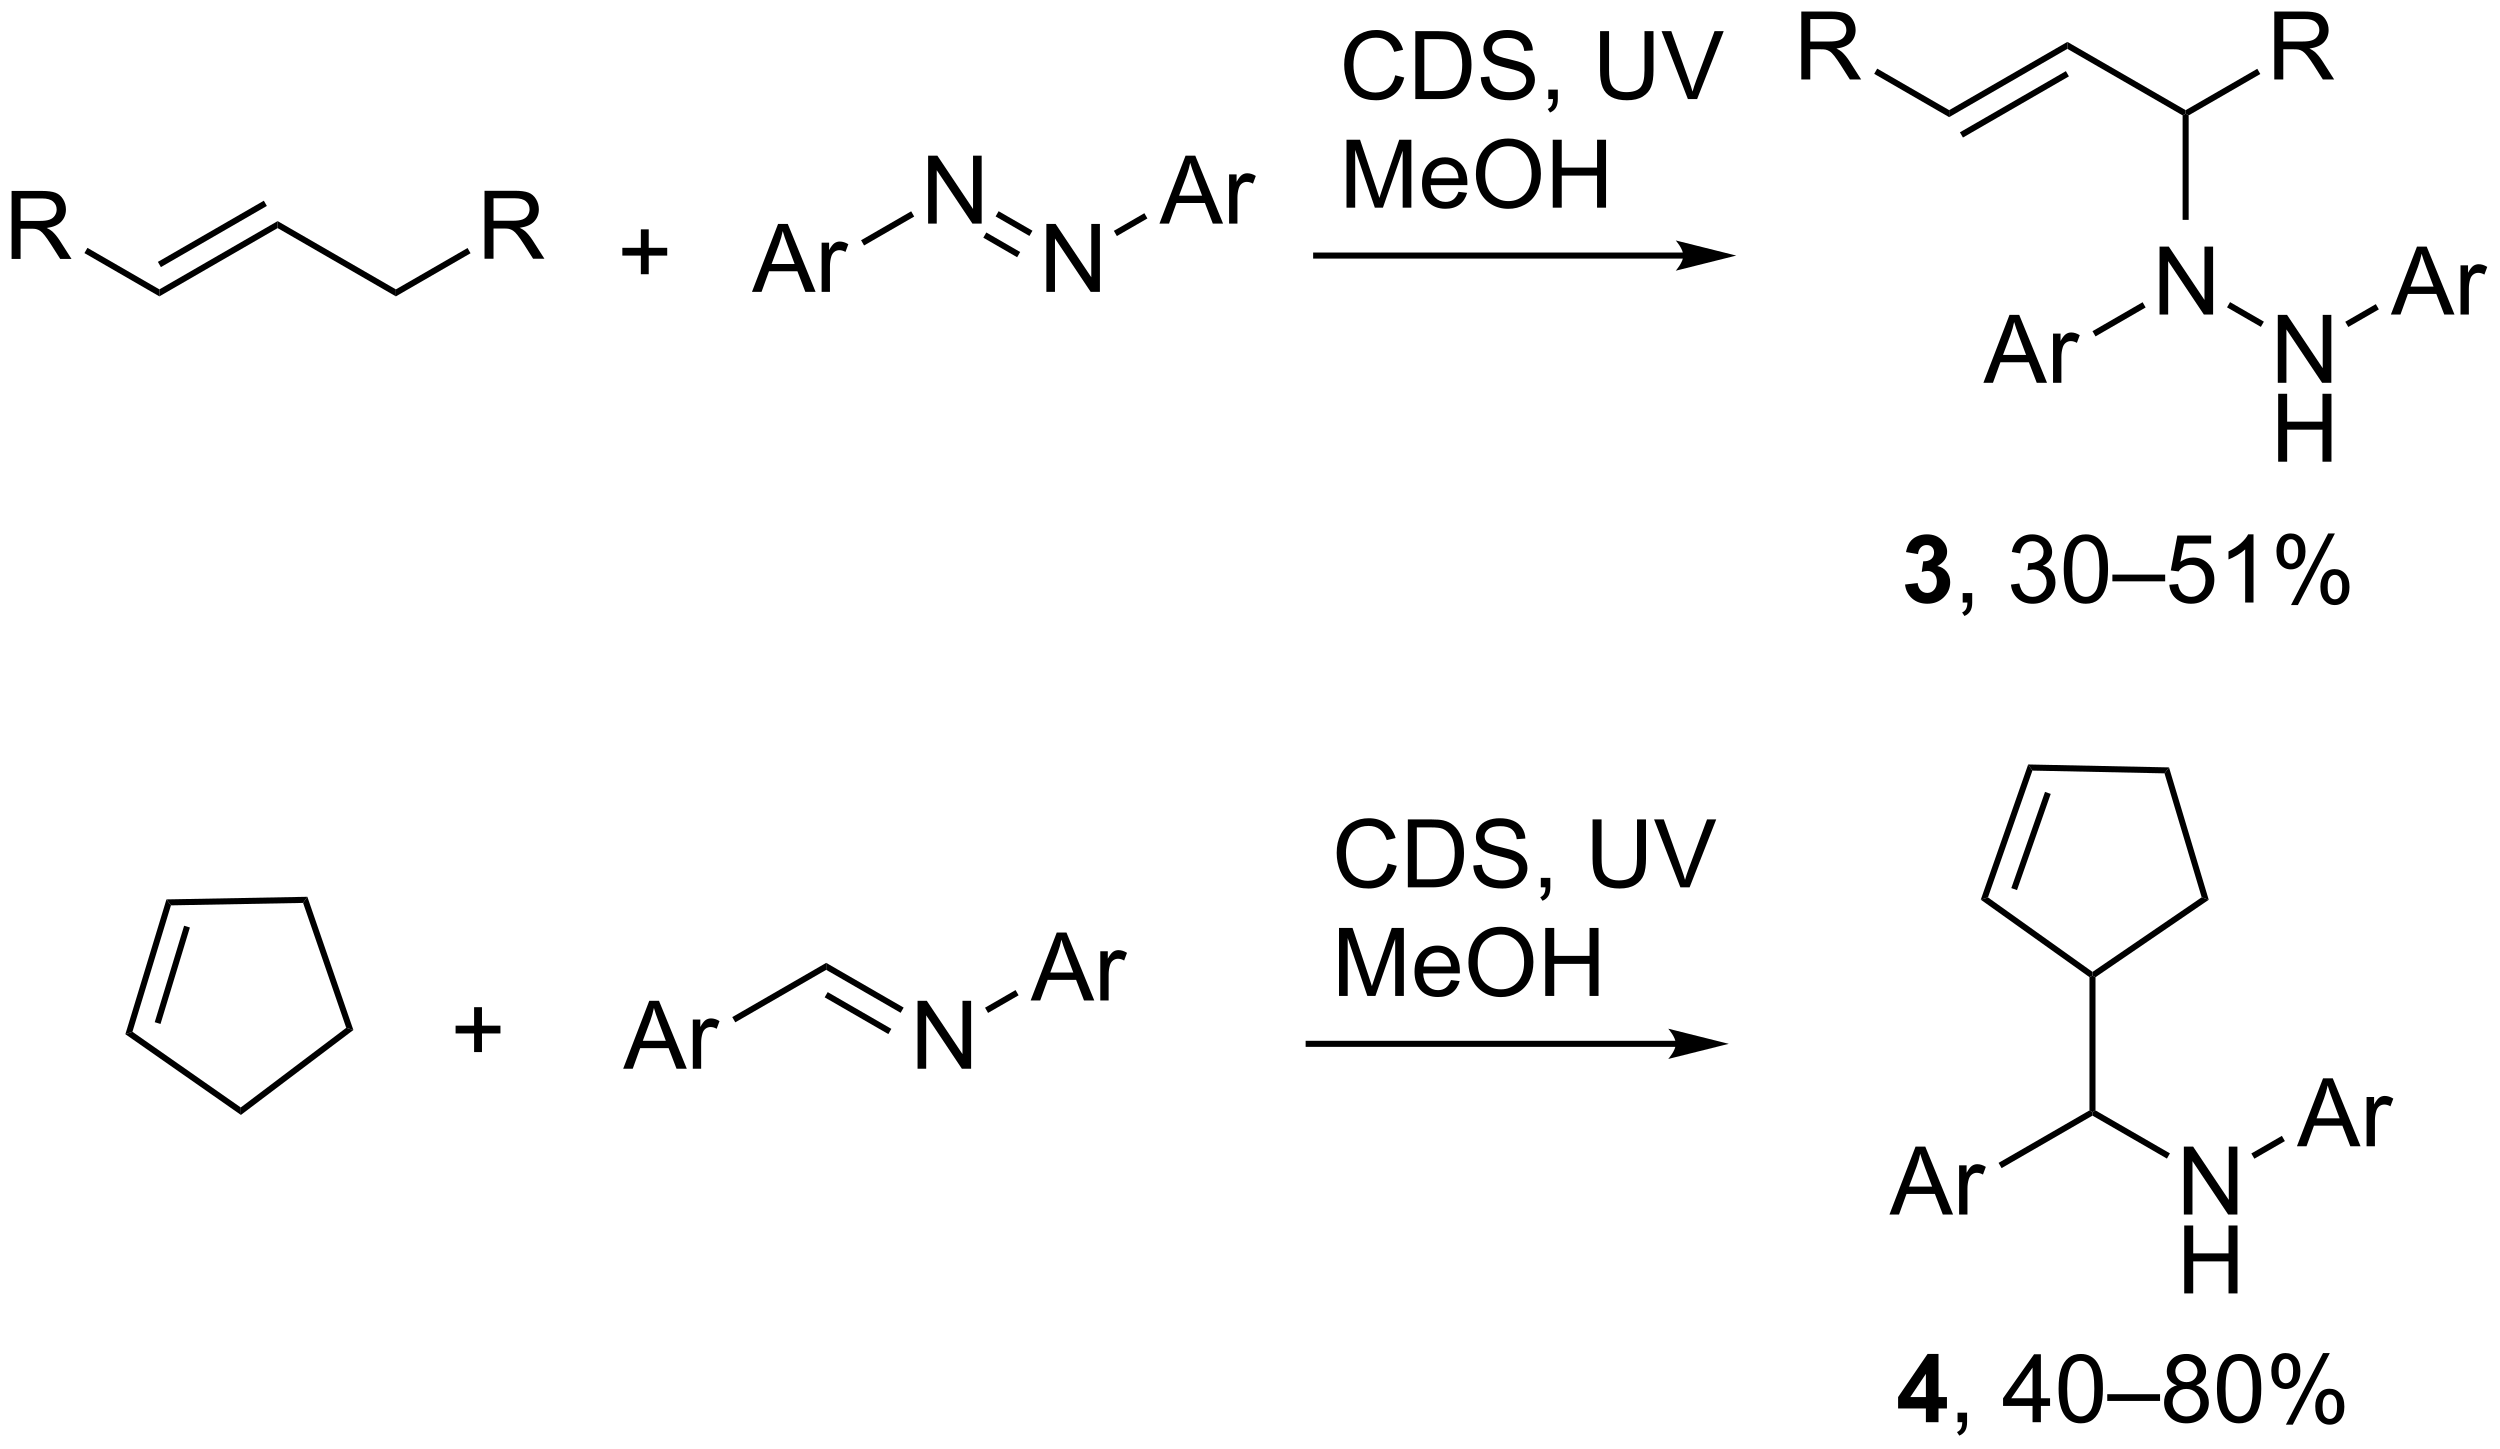 <?xml version="1.0" encoding="UTF-8"?>
<!DOCTYPE svg PUBLIC '-//W3C//DTD SVG 1.0//EN'
          'http://www.w3.org/TR/2001/REC-SVG-20010904/DTD/svg10.dtd'>
<svg stroke-dasharray="none" shape-rendering="auto" xmlns="http://www.w3.org/2000/svg" font-family="'Dialog'" text-rendering="auto" width="578" fill-opacity="1" color-interpolation="auto" color-rendering="auto" preserveAspectRatio="xMidYMid meet" font-size="12px" viewBox="0 0 578 335" fill="black" xmlns:xlink="http://www.w3.org/1999/xlink" stroke="black" image-rendering="auto" stroke-miterlimit="10" stroke-linecap="square" stroke-linejoin="miter" font-style="normal" stroke-width="1" height="335" stroke-dashoffset="0" font-weight="normal" stroke-opacity="1"
><!--Generated by the Batik Graphics2D SVG Generator--><defs id="genericDefs"
  /><g
  ><defs id="defs1"
    ><clipPath clipPathUnits="userSpaceOnUse" id="clipPath1"
      ><path d="M1.281 1.583 L217.92 1.583 L217.92 127.047 L1.281 127.047 L1.281 1.583 Z"
      /></clipPath
      ><clipPath clipPathUnits="userSpaceOnUse" id="clipPath2"
      ><path d="M11.123 17.028 L11.123 139.004 L221.738 139.004 L221.738 17.028 Z"
      /></clipPath
    ></defs
    ><g transform="scale(2.667,2.667) translate(-1.281,-1.583) matrix(1.029,0,0,1.029,-10.16,-15.932)"
    ><path d="M12.095 38.834 L12.095 33.107 L14.634 33.107 Q15.4 33.107 15.798 33.261 Q16.197 33.414 16.433 33.805 Q16.673 34.196 16.673 34.669 Q16.673 35.279 16.277 35.698 Q15.884 36.115 15.058 36.227 Q15.361 36.373 15.517 36.513 Q15.848 36.818 16.144 37.274 L17.142 38.834 L16.189 38.834 L15.431 37.641 Q15.098 37.125 14.881 36.852 Q14.668 36.578 14.499 36.469 Q14.329 36.36 14.152 36.318 Q14.025 36.289 13.73 36.289 L12.853 36.289 L12.853 38.834 L12.095 38.834 ZM12.853 35.633 L14.48 35.633 Q15.001 35.633 15.293 35.526 Q15.587 35.419 15.738 35.183 Q15.892 34.946 15.892 34.669 Q15.892 34.263 15.595 34.003 Q15.301 33.74 14.665 33.74 L12.853 33.74 L12.853 35.633 Z" stroke="none" clip-path="url(#clipPath2)"
    /></g
    ><g transform="matrix(2.743,0,0,2.743,-30.509,-46.706)"
    ><path d="M18.239 38.36 L18.494 37.918 L24.556 41.418 L24.556 42.008 Z" stroke="none" clip-path="url(#clipPath2)"
    /></g
    ><g transform="matrix(2.743,0,0,2.743,-30.509,-46.706)"
    ><path d="M24.556 42.008 L24.556 41.418 L34.523 35.664 L34.523 36.253 ZM24.684 39.542 L33.615 34.386 L33.36 33.944 L24.429 39.1 Z" stroke="none" clip-path="url(#clipPath2)"
    /></g
    ><g transform="matrix(2.743,0,0,2.743,-30.509,-46.706)"
    ><path d="M34.523 36.253 L34.523 35.664 L44.49 41.418 L44.49 42.008 Z" stroke="none" clip-path="url(#clipPath2)"
    /></g
    ><g transform="matrix(2.743,0,0,2.743,-30.509,-46.706)"
    ><path d="M51.962 38.834 L51.962 33.107 L54.501 33.107 Q55.267 33.107 55.665 33.261 Q56.064 33.414 56.3 33.805 Q56.54 34.196 56.54 34.669 Q56.54 35.279 56.144 35.698 Q55.751 36.115 54.925 36.227 Q55.228 36.373 55.384 36.513 Q55.715 36.818 56.011 37.274 L57.009 38.834 L56.056 38.834 L55.298 37.641 Q54.965 37.125 54.748 36.852 Q54.535 36.578 54.366 36.469 Q54.196 36.36 54.019 36.318 Q53.892 36.289 53.597 36.289 L52.72 36.289 L52.72 38.834 L51.962 38.834 ZM52.72 35.633 L54.347 35.633 Q54.868 35.633 55.16 35.526 Q55.454 35.419 55.605 35.183 Q55.759 34.946 55.759 34.669 Q55.759 34.263 55.462 34.003 Q55.168 33.74 54.532 33.74 L52.72 33.74 L52.72 35.633 Z" stroke="none" clip-path="url(#clipPath2)"
    /></g
    ><g transform="matrix(2.743,0,0,2.743,-30.509,-46.706)"
    ><path d="M44.49 42.008 L44.49 41.418 L50.529 37.932 L50.784 38.373 Z" stroke="none" clip-path="url(#clipPath2)"
    /></g
    ><g transform="matrix(2.743,0,0,2.743,-30.509,-46.706)"
    ><path d="M65.138 40.141 L65.138 38.571 L63.578 38.571 L63.578 37.915 L65.138 37.915 L65.138 36.358 L65.802 36.358 L65.802 37.915 L67.36 37.915 L67.36 38.571 L65.802 38.571 L65.802 40.141 L65.138 40.141 Z" stroke="none" clip-path="url(#clipPath2)"
    /></g
    ><g transform="matrix(2.743,0,0,2.743,-30.509,-46.706)"
    ><path d="M74.504 41.628 L76.704 35.902 L77.522 35.902 L79.866 41.628 L79.001 41.628 L78.335 39.894 L75.939 39.894 L75.311 41.628 L74.504 41.628 ZM76.158 39.277 L78.1 39.277 L77.501 37.691 Q77.228 36.967 77.095 36.503 Q76.986 37.053 76.788 37.597 L76.158 39.277 ZM80.374 41.628 L80.374 37.48 L81.007 37.48 L81.007 38.108 Q81.249 37.667 81.452 37.527 Q81.658 37.386 81.905 37.386 Q82.259 37.386 82.626 37.613 L82.384 38.264 Q82.126 38.113 81.869 38.113 Q81.639 38.113 81.454 38.251 Q81.272 38.389 81.194 38.636 Q81.077 39.011 81.077 39.456 L81.077 41.628 L80.374 41.628 Z" stroke="none" clip-path="url(#clipPath2)"
    /></g
    ><g transform="matrix(2.743,0,0,2.743,-30.509,-46.706)"
    ><path d="M89.351 35.874 L89.351 30.147 L90.13 30.147 L93.137 34.642 L93.137 30.147 L93.864 30.147 L93.864 35.874 L93.085 35.874 L90.078 31.374 L90.078 35.874 L89.351 35.874 Z" stroke="none" clip-path="url(#clipPath2)"
    /></g
    ><g transform="matrix(2.743,0,0,2.743,-30.509,-46.706)"
    ><path d="M83.954 37.718 L83.699 37.276 L87.923 34.837 L88.178 35.279 Z" stroke="none" clip-path="url(#clipPath2)"
    /></g
    ><g transform="matrix(2.743,0,0,2.743,-30.509,-46.706)"
    ><path d="M99.318 41.628 L99.318 35.902 L100.096 35.902 L103.104 40.397 L103.104 35.902 L103.831 35.902 L103.831 41.628 L103.052 41.628 L100.044 37.128 L100.044 41.628 L99.318 41.628 Z" stroke="none" clip-path="url(#clipPath2)"
    /></g
    ><g transform="matrix(2.743,0,0,2.743,-30.509,-46.706)"
    ><path d="M95.039 35.27 L95.294 34.828 L98.145 36.474 L97.89 36.916 ZM94.003 37.063 L96.854 38.71 L97.109 38.268 L94.258 36.622 Z" stroke="none" clip-path="url(#clipPath2)"
    /></g
    ><g transform="matrix(2.743,0,0,2.743,-30.509,-46.706)"
    ><path d="M108.85 35.874 L111.05 30.147 L111.868 30.147 L114.212 35.874 L113.347 35.874 L112.68 34.14 L110.284 34.14 L109.657 35.874 L108.85 35.874 ZM110.503 33.522 L112.446 33.522 L111.847 31.936 Q111.573 31.212 111.441 30.749 Q111.331 31.299 111.133 31.843 L110.503 33.522 ZM114.719 35.874 L114.719 31.726 L115.352 31.726 L115.352 32.353 Q115.594 31.913 115.797 31.772 Q116.003 31.632 116.251 31.632 Q116.605 31.632 116.972 31.858 L116.73 32.509 Q116.472 32.358 116.214 32.358 Q115.985 32.358 115.8 32.496 Q115.618 32.634 115.54 32.882 Q115.422 33.257 115.422 33.702 L115.422 35.874 L114.719 35.874 Z" stroke="none" clip-path="url(#clipPath2)"
    /></g
    ><g transform="matrix(2.743,0,0,2.743,-30.509,-46.706)"
    ><path d="M105.261 36.925 L105.006 36.483 L107.579 34.997 L107.834 35.439 Z" stroke="none" clip-path="url(#clipPath2)"
    /></g
    ><g transform="matrix(2.743,0,0,2.743,-30.509,-46.706)"
    ><path d="M153.004 38.314 L122.058 38.314 L121.803 38.314 L121.803 38.824 L122.058 38.824 L153.004 38.824 L153.259 38.824 L153.259 38.314 L153.004 38.314 ZM157.468 38.569 L152.366 37.294 C152.366 37.294 153.004 38.011 153.004 38.569 C153.004 39.127 152.366 39.845 152.366 39.845 Z" stroke="none" clip-path="url(#clipPath2)"
    /></g
    ><g transform="matrix(2.743,0,0,2.743,-30.509,-46.706)"
    ><path d="M128.725 23.372 L129.483 23.562 Q129.246 24.497 128.626 24.99 Q128.007 25.479 127.113 25.479 Q126.186 25.479 125.606 25.102 Q125.028 24.724 124.723 24.01 Q124.421 23.294 124.421 22.474 Q124.421 21.578 124.762 20.914 Q125.106 20.247 125.736 19.901 Q126.366 19.555 127.124 19.555 Q127.983 19.555 128.569 19.992 Q129.155 20.43 129.387 21.224 L128.639 21.398 Q128.442 20.773 128.061 20.49 Q127.684 20.203 127.108 20.203 Q126.449 20.203 126.004 20.521 Q125.561 20.836 125.382 21.37 Q125.202 21.904 125.202 22.469 Q125.202 23.201 125.415 23.745 Q125.629 24.289 126.077 24.56 Q126.528 24.828 127.051 24.828 Q127.686 24.828 128.126 24.461 Q128.569 24.094 128.725 23.372 ZM130.417 25.38 L130.417 19.654 L132.391 19.654 Q133.058 19.654 133.409 19.734 Q133.901 19.849 134.25 20.146 Q134.703 20.529 134.927 21.125 Q135.151 21.719 135.151 22.484 Q135.151 23.138 134.998 23.643 Q134.846 24.146 134.607 24.477 Q134.37 24.805 134.086 24.995 Q133.805 25.185 133.404 25.284 Q133.003 25.38 132.484 25.38 L130.417 25.38 ZM131.175 24.703 L132.399 24.703 Q132.964 24.703 133.287 24.599 Q133.609 24.492 133.8 24.302 Q134.071 24.031 134.219 23.578 Q134.37 23.122 134.37 22.474 Q134.37 21.576 134.076 21.094 Q133.781 20.609 133.359 20.445 Q133.055 20.328 132.378 20.328 L131.175 20.328 L131.175 24.703 ZM135.936 23.539 L136.653 23.477 Q136.702 23.906 136.887 24.182 Q137.074 24.458 137.465 24.628 Q137.856 24.797 138.343 24.797 Q138.778 24.797 139.108 24.669 Q139.442 24.539 139.603 24.315 Q139.764 24.091 139.764 23.826 Q139.764 23.555 139.608 23.354 Q139.452 23.154 139.093 23.016 Q138.863 22.927 138.074 22.737 Q137.285 22.547 136.968 22.38 Q136.559 22.164 136.356 21.846 Q136.155 21.529 136.155 21.133 Q136.155 20.701 136.4 20.323 Q136.647 19.945 137.119 19.75 Q137.593 19.555 138.171 19.555 Q138.809 19.555 139.293 19.76 Q139.78 19.966 140.041 20.365 Q140.304 20.763 140.324 21.266 L139.598 21.32 Q139.538 20.779 139.199 20.503 Q138.863 20.224 138.202 20.224 Q137.514 20.224 137.199 20.477 Q136.887 20.727 136.887 21.083 Q136.887 21.391 137.108 21.591 Q137.327 21.789 138.251 22 Q139.176 22.208 139.52 22.365 Q140.02 22.594 140.257 22.948 Q140.496 23.302 140.496 23.763 Q140.496 24.219 140.233 24.625 Q139.973 25.029 139.481 25.255 Q138.991 25.479 138.379 25.479 Q137.6 25.479 137.074 25.253 Q136.551 25.023 136.251 24.57 Q135.952 24.115 135.936 23.539 ZM141.624 25.38 L141.624 24.578 L142.426 24.578 L142.426 25.38 Q142.426 25.823 142.27 26.094 Q142.113 26.365 141.772 26.513 L141.577 26.213 Q141.801 26.115 141.905 25.924 Q142.012 25.737 142.022 25.38 L141.624 25.38 ZM149.733 19.654 L150.491 19.654 L150.491 22.961 Q150.491 23.826 150.296 24.333 Q150.1 24.841 149.59 25.161 Q149.082 25.479 148.254 25.479 Q147.449 25.479 146.936 25.201 Q146.426 24.922 146.207 24.398 Q145.988 23.872 145.988 22.961 L145.988 19.654 L146.746 19.654 L146.746 22.958 Q146.746 23.703 146.884 24.057 Q147.022 24.411 147.361 24.604 Q147.699 24.794 148.186 24.794 Q149.022 24.794 149.376 24.417 Q149.733 24.036 149.733 22.958 L149.733 19.654 ZM153.391 25.38 L151.172 19.654 L151.992 19.654 L153.479 23.812 Q153.659 24.312 153.781 24.75 Q153.914 24.281 154.089 23.812 L155.636 19.654 L156.409 19.654 L154.167 25.38 L153.391 25.38 Z" stroke="none" clip-path="url(#clipPath2)"
    /></g
    ><g transform="matrix(2.743,0,0,2.743,-30.509,-46.706)"
    ><path d="M124.616 34.53 L124.616 28.804 L125.757 28.804 L127.113 32.858 Q127.301 33.423 127.387 33.705 Q127.483 33.392 127.692 32.788 L129.061 28.804 L130.082 28.804 L130.082 34.53 L129.35 34.53 L129.35 29.736 L127.686 34.53 L127.004 34.53 L125.348 29.655 L125.348 34.53 L124.616 34.53 ZM134.054 33.194 L134.78 33.283 Q134.608 33.921 134.142 34.272 Q133.679 34.624 132.957 34.624 Q132.046 34.624 131.512 34.064 Q130.981 33.502 130.981 32.491 Q130.981 31.444 131.52 30.866 Q132.059 30.288 132.918 30.288 Q133.749 30.288 134.275 30.856 Q134.804 31.421 134.804 32.447 Q134.804 32.509 134.801 32.634 L131.707 32.634 Q131.746 33.319 132.093 33.684 Q132.442 34.046 132.96 34.046 Q133.348 34.046 133.621 33.843 Q133.895 33.64 134.054 33.194 ZM131.746 32.056 L134.061 32.056 Q134.014 31.533 133.796 31.272 Q133.46 30.866 132.926 30.866 Q132.442 30.866 132.111 31.192 Q131.78 31.515 131.746 32.056 ZM135.524 31.741 Q135.524 30.314 136.289 29.509 Q137.055 28.702 138.266 28.702 Q139.058 28.702 139.693 29.082 Q140.331 29.46 140.664 30.137 Q141 30.814 141 31.673 Q141 32.546 140.649 33.233 Q140.297 33.921 139.651 34.275 Q139.008 34.629 138.261 34.629 Q137.453 34.629 136.815 34.239 Q136.18 33.845 135.852 33.171 Q135.524 32.494 135.524 31.741 ZM136.305 31.752 Q136.305 32.788 136.859 33.384 Q137.417 33.978 138.258 33.978 Q139.112 33.978 139.664 33.377 Q140.219 32.775 140.219 31.671 Q140.219 30.97 139.982 30.45 Q139.745 29.929 139.289 29.642 Q138.836 29.353 138.268 29.353 Q137.464 29.353 136.883 29.908 Q136.305 30.46 136.305 31.752 ZM141.999 34.53 L141.999 28.804 L142.757 28.804 L142.757 31.155 L145.733 31.155 L145.733 28.804 L146.491 28.804 L146.491 34.53 L145.733 34.53 L145.733 31.83 L142.757 31.83 L142.757 34.53 L141.999 34.53 Z" stroke="none" clip-path="url(#clipPath2)"
    /></g
    ><g transform="matrix(2.743,0,0,2.743,-30.509,-46.706)"
    ><path d="M178.298 49.293 L180.498 43.566 L181.316 43.566 L183.66 49.293 L182.795 49.293 L182.128 47.559 L179.733 47.559 L179.105 49.293 L178.298 49.293 ZM179.951 46.941 L181.894 46.941 L181.295 45.356 Q181.022 44.632 180.889 44.168 Q180.779 44.718 180.582 45.262 L179.951 46.941 ZM184.167 49.293 L184.167 45.145 L184.8 45.145 L184.8 45.772 Q185.042 45.332 185.246 45.191 Q185.451 45.051 185.699 45.051 Q186.053 45.051 186.42 45.278 L186.178 45.928 Q185.92 45.778 185.662 45.778 Q185.433 45.778 185.248 45.916 Q185.066 46.053 184.988 46.301 Q184.871 46.676 184.871 47.121 L184.871 49.293 L184.167 49.293 Z" stroke="none" clip-path="url(#clipPath2)"
    /></g
    ><g transform="matrix(2.743,0,0,2.743,-30.509,-46.706)"
    ><path d="M193.145 43.539 L193.145 37.812 L193.923 37.812 L196.931 42.307 L196.931 37.812 L197.658 37.812 L197.658 43.539 L196.879 43.539 L193.871 39.039 L193.871 43.539 L193.145 43.539 Z" stroke="none" clip-path="url(#clipPath2)"
    /></g
    ><g transform="matrix(2.743,0,0,2.743,-30.509,-46.706)"
    ><path d="M187.748 45.382 L187.493 44.94 L191.717 42.501 L191.972 42.943 Z" stroke="none" clip-path="url(#clipPath2)"
    /></g
    ><g transform="matrix(2.743,0,0,2.743,-30.509,-46.706)"
    ><path d="M203.111 49.293 L203.111 43.566 L203.89 43.566 L206.898 48.061 L206.898 43.566 L207.624 43.566 L207.624 49.293 L206.846 49.293 L203.838 44.793 L203.838 49.293 L203.111 49.293 Z" stroke="none" clip-path="url(#clipPath2)"
    /></g
    ><g transform="matrix(2.743,0,0,2.743,-30.509,-46.706)"
    ><path d="M203.143 55.943 L203.143 50.217 L203.9 50.217 L203.9 52.568 L206.877 52.568 L206.877 50.217 L207.635 50.217 L207.635 55.943 L206.877 55.943 L206.877 53.243 L203.9 53.243 L203.9 55.943 L203.143 55.943 Z" stroke="none" clip-path="url(#clipPath2)"
    /></g
    ><g transform="matrix(2.743,0,0,2.743,-30.509,-46.706)"
    ><path d="M198.833 42.934 L199.088 42.492 L201.939 44.139 L201.684 44.58 Z" stroke="none" clip-path="url(#clipPath2)"
    /></g
    ><g transform="matrix(2.743,0,0,2.743,-30.509,-46.706)"
    ><path d="M212.643 43.539 L214.844 37.812 L215.661 37.812 L218.005 43.539 L217.141 43.539 L216.474 41.804 L214.078 41.804 L213.451 43.539 L212.643 43.539 ZM214.297 41.187 L216.24 41.187 L215.641 39.601 Q215.367 38.877 215.234 38.414 Q215.125 38.963 214.927 39.508 L214.297 41.187 ZM218.513 43.539 L218.513 39.39 L219.146 39.39 L219.146 40.018 Q219.388 39.578 219.591 39.437 Q219.797 39.297 220.044 39.297 Q220.399 39.297 220.766 39.523 L220.524 40.174 Q220.266 40.023 220.008 40.023 Q219.779 40.023 219.594 40.161 Q219.411 40.299 219.333 40.547 Q219.216 40.922 219.216 41.367 L219.216 43.539 L218.513 43.539 Z" stroke="none" clip-path="url(#clipPath2)"
    /></g
    ><g transform="matrix(2.743,0,0,2.743,-30.509,-46.706)"
    ><path d="M209.055 44.589 L208.799 44.148 L211.373 42.662 L211.628 43.104 Z" stroke="none" clip-path="url(#clipPath2)"
    /></g
    ><g transform="matrix(2.743,0,0,2.743,-30.509,-46.706)"
    ><path d="M195.599 35.56 L195.089 35.56 L195.089 26.753 L195.344 26.606 L195.599 26.753 Z" stroke="none" clip-path="url(#clipPath2)"
    /></g
    ><g transform="matrix(2.743,0,0,2.743,-30.509,-46.706)"
    ><path d="M195.344 26.311 L195.344 26.606 L195.089 26.753 L185.377 21.146 L185.377 20.557 Z" stroke="none" clip-path="url(#clipPath2)"
    /></g
    ><g transform="matrix(2.743,0,0,2.743,-30.509,-46.706)"
    ><path d="M185.377 20.557 L185.377 21.146 L175.41 26.901 L175.41 26.311 ZM185.25 23.023 L176.319 28.179 L176.574 28.621 L185.505 23.465 Z" stroke="none" clip-path="url(#clipPath2)"
    /></g
    ><g transform="matrix(2.743,0,0,2.743,-30.509,-46.706)"
    ><path d="M202.816 23.727 L202.816 18 L205.355 18 Q206.12 18 206.519 18.154 Q206.917 18.307 207.154 18.698 Q207.394 19.089 207.394 19.562 Q207.394 20.172 206.998 20.591 Q206.605 21.008 205.779 21.12 Q206.081 21.266 206.238 21.406 Q206.568 21.711 206.865 22.167 L207.863 23.727 L206.91 23.727 L206.152 22.534 Q205.818 22.018 205.602 21.745 Q205.389 21.471 205.22 21.362 Q205.05 21.253 204.873 21.211 Q204.745 21.182 204.451 21.182 L203.574 21.182 L203.574 23.727 L202.816 23.727 ZM203.574 20.526 L205.201 20.526 Q205.722 20.526 206.014 20.419 Q206.308 20.312 206.459 20.076 Q206.613 19.839 206.613 19.562 Q206.613 19.156 206.316 18.896 Q206.022 18.633 205.386 18.633 L203.574 18.633 L203.574 20.526 Z" stroke="none" clip-path="url(#clipPath2)"
    /></g
    ><g transform="matrix(2.743,0,0,2.743,-30.509,-46.706)"
    ><path d="M195.599 26.753 L195.344 26.606 L195.344 26.311 L201.383 22.825 L201.638 23.266 Z" stroke="none" clip-path="url(#clipPath2)"
    /></g
    ><g transform="matrix(2.743,0,0,2.743,-30.509,-46.706)"
    ><path d="M162.949 23.727 L162.949 18 L165.488 18 Q166.253 18 166.652 18.154 Q167.05 18.307 167.287 18.698 Q167.527 19.089 167.527 19.562 Q167.527 20.172 167.131 20.591 Q166.738 21.008 165.912 21.12 Q166.214 21.266 166.37 21.406 Q166.701 21.711 166.998 22.167 L167.995 23.727 L167.042 23.727 L166.285 22.534 Q165.951 22.018 165.735 21.745 Q165.522 21.471 165.352 21.362 Q165.183 21.253 165.006 21.211 Q164.878 21.182 164.584 21.182 L163.706 21.182 L163.706 23.727 L162.949 23.727 ZM163.706 20.526 L165.334 20.526 Q165.855 20.526 166.147 20.419 Q166.441 20.312 166.592 20.076 Q166.745 19.839 166.745 19.562 Q166.745 19.156 166.449 18.896 Q166.154 18.633 165.519 18.633 L163.706 18.633 L163.706 20.526 Z" stroke="none" clip-path="url(#clipPath2)"
    /></g
    ><g transform="matrix(2.743,0,0,2.743,-30.509,-46.706)"
    ><path d="M175.41 26.311 L175.41 26.901 L169.093 23.253 L169.348 22.811 Z" stroke="none" clip-path="url(#clipPath2)"
    /></g
    ><g transform="matrix(2.743,0,0,2.743,-30.509,-46.706)"
    ><path d="M171.694 66.295 L172.756 66.167 Q172.805 66.573 173.027 66.79 Q173.251 67.003 173.569 67.003 Q173.907 67.003 174.139 66.745 Q174.373 66.487 174.373 66.05 Q174.373 65.636 174.149 65.394 Q173.928 65.151 173.607 65.151 Q173.397 65.151 173.102 65.232 L173.225 64.339 Q173.67 64.349 173.904 64.146 Q174.139 63.941 174.139 63.599 Q174.139 63.31 173.967 63.138 Q173.795 62.967 173.509 62.967 Q173.227 62.967 173.027 63.162 Q172.829 63.357 172.787 63.732 L171.774 63.56 Q171.881 63.042 172.092 62.732 Q172.305 62.42 172.686 62.243 Q173.069 62.066 173.54 62.066 Q174.35 62.066 174.837 62.581 Q175.24 63.003 175.24 63.534 Q175.24 64.287 174.415 64.737 Q174.907 64.841 175.201 65.209 Q175.498 65.576 175.498 66.097 Q175.498 66.849 174.946 67.383 Q174.397 67.915 173.576 67.915 Q172.798 67.915 172.285 67.466 Q171.774 67.019 171.694 66.295 Z" stroke="none" clip-path="url(#clipPath2)"
    /></g
    ><g transform="matrix(2.743,0,0,2.743,-30.509,-46.706)"
    ><path d="M176.552 67.816 L176.552 67.013 L177.354 67.013 L177.354 67.816 Q177.354 68.258 177.197 68.529 Q177.041 68.8 176.7 68.948 L176.505 68.649 Q176.729 68.55 176.833 68.36 Q176.94 68.172 176.95 67.816 L176.552 67.816 ZM180.622 66.302 L181.325 66.209 Q181.447 66.808 181.736 67.071 Q182.028 67.334 182.447 67.334 Q182.942 67.334 183.283 66.99 Q183.627 66.646 183.627 66.138 Q183.627 65.654 183.309 65.341 Q182.994 65.026 182.505 65.026 Q182.307 65.026 182.01 65.105 L182.088 64.487 Q182.158 64.495 182.2 64.495 Q182.65 64.495 183.01 64.261 Q183.369 64.026 183.369 63.537 Q183.369 63.151 183.106 62.899 Q182.846 62.644 182.432 62.644 Q182.02 62.644 181.747 62.901 Q181.473 63.159 181.395 63.675 L180.692 63.55 Q180.822 62.842 181.278 62.453 Q181.736 62.066 182.416 62.066 Q182.885 62.066 183.278 62.266 Q183.674 62.467 183.882 62.816 Q184.091 63.162 184.091 63.553 Q184.091 63.925 183.89 64.23 Q183.692 64.534 183.302 64.714 Q183.809 64.831 184.091 65.201 Q184.372 65.568 184.372 66.123 Q184.372 66.873 183.825 67.396 Q183.278 67.917 182.442 67.917 Q181.69 67.917 181.19 67.469 Q180.692 67.019 180.622 66.302 ZM185.069 64.99 Q185.069 63.974 185.277 63.357 Q185.485 62.737 185.897 62.401 Q186.311 62.066 186.936 62.066 Q187.397 62.066 187.743 62.25 Q188.092 62.435 188.319 62.787 Q188.545 63.136 188.673 63.638 Q188.803 64.138 188.803 64.99 Q188.803 65.998 188.595 66.618 Q188.389 67.237 187.975 67.576 Q187.563 67.915 186.936 67.915 Q186.107 67.915 185.634 67.318 Q185.069 66.605 185.069 64.99 ZM185.79 64.99 Q185.79 66.401 186.121 66.868 Q186.451 67.334 186.936 67.334 Q187.42 67.334 187.748 66.865 Q188.079 66.396 188.079 64.99 Q188.079 63.576 187.748 63.112 Q187.42 62.646 186.928 62.646 Q186.444 62.646 186.154 63.058 Q185.79 63.581 185.79 64.99 ZM189.169 66.026 L189.169 65.459 L193.619 65.459 L193.619 66.026 L189.169 66.026 ZM193.967 66.316 L194.704 66.253 Q194.787 66.792 195.084 67.063 Q195.384 67.334 195.805 67.334 Q196.313 67.334 196.665 66.951 Q197.016 66.568 197.016 65.935 Q197.016 65.334 196.678 64.987 Q196.342 64.638 195.795 64.638 Q195.454 64.638 195.18 64.795 Q194.907 64.948 194.751 65.193 L194.092 65.107 L194.647 62.167 L197.493 62.167 L197.493 62.839 L195.209 62.839 L194.899 64.378 Q195.415 64.019 195.982 64.019 Q196.732 64.019 197.248 64.54 Q197.764 65.058 197.764 65.873 Q197.764 66.651 197.311 67.216 Q196.759 67.915 195.805 67.915 Q195.024 67.915 194.529 67.477 Q194.037 67.037 193.967 66.316 ZM201.065 67.816 L200.361 67.816 L200.361 63.334 Q200.106 63.576 199.695 63.818 Q199.283 64.06 198.955 64.183 L198.955 63.503 Q199.544 63.224 199.984 62.831 Q200.427 62.435 200.611 62.066 L201.065 62.066 L201.065 67.816 ZM202.998 63.464 Q202.998 62.849 203.305 62.42 Q203.615 61.99 204.201 61.99 Q204.74 61.99 205.092 62.375 Q205.446 62.761 205.446 63.506 Q205.446 64.232 205.089 64.625 Q204.732 65.019 204.209 65.019 Q203.688 65.019 203.342 64.633 Q202.998 64.245 202.998 63.464 ZM204.22 62.474 Q203.959 62.474 203.785 62.701 Q203.61 62.928 203.61 63.534 Q203.61 64.084 203.785 64.31 Q203.962 64.534 204.22 64.534 Q204.485 64.534 204.66 64.308 Q204.834 64.081 204.834 63.48 Q204.834 62.925 204.657 62.701 Q204.482 62.474 204.22 62.474 ZM204.225 68.026 L207.357 61.99 L207.928 61.99 L204.805 68.026 L204.225 68.026 ZM206.701 66.472 Q206.701 65.855 207.009 65.427 Q207.319 64.998 207.907 64.998 Q208.446 64.998 208.8 65.383 Q209.154 65.769 209.154 66.513 Q209.154 67.24 208.795 67.633 Q208.438 68.026 207.912 68.026 Q207.391 68.026 207.045 67.638 Q206.701 67.248 206.701 66.472 ZM207.928 65.482 Q207.662 65.482 207.488 65.709 Q207.313 65.935 207.313 66.542 Q207.313 67.089 207.488 67.316 Q207.665 67.542 207.923 67.542 Q208.194 67.542 208.365 67.316 Q208.54 67.089 208.54 66.487 Q208.54 65.933 208.363 65.709 Q208.188 65.482 207.928 65.482 Z" stroke="none" clip-path="url(#clipPath2)"
    /></g
    ><g transform="matrix(2.743,0,0,2.743,-30.509,-46.706)"
    ><path d="M25.152 92.835 L25.532 93.338 L22.286 103.993 L21.69 104.198 ZM26.641 95.055 L24.164 103.185 L24.652 103.334 L27.129 95.204 Z" stroke="none" clip-path="url(#clipPath2)"
    /></g
    ><g transform="matrix(2.743,0,0,2.743,-30.509,-46.706)"
    ><path d="M21.69 104.198 L22.286 103.993 L31.416 110.372 L31.428 111.002 Z" stroke="none" clip-path="url(#clipPath2)"
    /></g
    ><g transform="matrix(2.743,0,0,2.743,-30.509,-46.706)"
    ><path d="M31.428 111.002 L31.416 110.372 L40.304 103.66 L40.908 103.844 Z" stroke="none" clip-path="url(#clipPath2)"
    /></g
    ><g transform="matrix(2.743,0,0,2.743,-30.509,-46.706)"
    ><path d="M40.908 103.844 L40.304 103.66 L36.668 93.132 L37.029 92.615 Z" stroke="none" clip-path="url(#clipPath2)"
    /></g
    ><g transform="matrix(2.743,0,0,2.743,-30.509,-46.706)"
    ><path d="M37.029 92.615 L36.668 93.132 L25.532 93.338 L25.152 92.835 Z" stroke="none" clip-path="url(#clipPath2)"
    /></g
    ><g transform="matrix(2.743,0,0,2.743,-30.509,-46.706)"
    ><path d="M51.083 105.704 L51.083 104.134 L49.523 104.134 L49.523 103.478 L51.083 103.478 L51.083 101.92 L51.747 101.92 L51.747 103.478 L53.304 103.478 L53.304 104.134 L51.747 104.134 L51.747 105.704 L51.083 105.704 Z" stroke="none" clip-path="url(#clipPath2)"
    /></g
    ><g transform="matrix(2.743,0,0,2.743,-30.509,-46.706)"
    ><path d="M63.648 107.108 L65.848 101.381 L66.666 101.381 L69.01 107.108 L68.145 107.108 L67.478 105.373 L65.082 105.373 L64.455 107.108 L63.648 107.108 ZM65.301 104.756 L67.244 104.756 L66.645 103.17 Q66.371 102.446 66.239 101.983 Q66.129 102.532 65.931 103.077 L65.301 104.756 ZM69.517 107.108 L69.517 102.959 L70.15 102.959 L70.15 103.587 Q70.392 103.147 70.595 103.006 Q70.801 102.866 71.049 102.866 Q71.403 102.866 71.77 103.092 L71.528 103.743 Q71.27 103.592 71.012 103.592 Q70.783 103.592 70.598 103.73 Q70.416 103.868 70.338 104.116 Q70.22 104.491 70.22 104.936 L70.22 107.108 L69.517 107.108 Z" stroke="none" clip-path="url(#clipPath2)"
    /></g
    ><g transform="matrix(2.743,0,0,2.743,-30.509,-46.706)"
    ><path d="M73.098 103.197 L72.843 102.755 L80.76 98.184 L80.76 98.773 Z" stroke="none" clip-path="url(#clipPath2)"
    /></g
    ><g transform="matrix(2.743,0,0,2.743,-30.509,-46.706)"
    ><path d="M88.461 107.108 L88.461 101.381 L89.24 101.381 L92.248 105.876 L92.248 101.381 L92.974 101.381 L92.974 107.108 L92.195 107.108 L89.188 102.608 L89.188 107.108 L88.461 107.108 Z" stroke="none" clip-path="url(#clipPath2)"
    /></g
    ><g transform="matrix(2.743,0,0,2.743,-30.509,-46.706)"
    ><path d="M80.76 98.773 L80.76 98.184 L87.289 101.953 L87.034 102.395 ZM80.632 101.091 L85.998 104.189 L86.253 103.747 L80.888 100.65 Z" stroke="none" clip-path="url(#clipPath2)"
    /></g
    ><g transform="matrix(2.743,0,0,2.743,-30.509,-46.706)"
    ><path d="M97.993 101.353 L100.194 95.627 L101.011 95.627 L103.355 101.353 L102.49 101.353 L101.824 99.619 L99.428 99.619 L98.8 101.353 L97.993 101.353 ZM99.647 99.002 L101.589 99.002 L100.99 97.416 Q100.717 96.692 100.584 96.228 Q100.475 96.778 100.277 97.322 L99.647 99.002 ZM103.863 101.353 L103.863 97.205 L104.496 97.205 L104.496 97.833 Q104.738 97.392 104.941 97.252 Q105.147 97.111 105.394 97.111 Q105.748 97.111 106.115 97.338 L105.873 97.989 Q105.615 97.838 105.358 97.838 Q105.129 97.838 104.944 97.976 Q104.761 98.114 104.683 98.361 Q104.566 98.736 104.566 99.181 L104.566 101.353 L103.863 101.353 Z" stroke="none" clip-path="url(#clipPath2)"
    /></g
    ><g transform="matrix(2.743,0,0,2.743,-30.509,-46.706)"
    ><path d="M94.404 102.404 L94.149 101.962 L96.722 100.477 L96.977 100.919 Z" stroke="none" clip-path="url(#clipPath2)"
    /></g
    ><g transform="matrix(2.743,0,0,2.743,-30.509,-46.706)"
    ><path d="M152.372 104.754 L121.426 104.754 L121.171 104.754 L121.171 105.264 L121.426 105.264 L152.372 105.264 L152.627 105.264 L152.627 104.754 L152.372 104.754 ZM156.836 105.009 L151.734 103.733 C151.734 103.733 152.372 104.451 152.372 105.009 C152.372 105.567 151.734 106.284 151.734 106.284 Z" stroke="none" clip-path="url(#clipPath2)"
    /></g
    ><g transform="matrix(2.743,0,0,2.743,-30.509,-46.706)"
    ><path d="M128.093 89.812 L128.851 90.002 Q128.614 90.937 127.994 91.429 Q127.375 91.919 126.481 91.919 Q125.554 91.919 124.974 91.541 Q124.395 91.163 124.091 90.45 Q123.789 89.734 123.789 88.913 Q123.789 88.018 124.13 87.354 Q124.474 86.687 125.104 86.341 Q125.734 85.994 126.492 85.994 Q127.351 85.994 127.937 86.432 Q128.523 86.869 128.755 87.663 L128.007 87.838 Q127.809 87.213 127.429 86.929 Q127.052 86.643 126.476 86.643 Q125.817 86.643 125.372 86.96 Q124.929 87.275 124.75 87.809 Q124.57 88.343 124.57 88.908 Q124.57 89.64 124.783 90.184 Q124.997 90.729 125.445 90.999 Q125.895 91.268 126.419 91.268 Q127.054 91.268 127.494 90.9 Q127.937 90.533 128.093 89.812 ZM129.785 91.82 L129.785 86.093 L131.759 86.093 Q132.425 86.093 132.777 86.174 Q133.269 86.288 133.618 86.585 Q134.071 86.968 134.295 87.564 Q134.519 88.158 134.519 88.924 Q134.519 89.578 134.365 90.083 Q134.214 90.585 133.975 90.916 Q133.738 91.244 133.454 91.434 Q133.173 91.624 132.772 91.723 Q132.371 91.82 131.852 91.82 L129.785 91.82 ZM130.542 91.143 L131.767 91.143 Q132.332 91.143 132.655 91.038 Q132.977 90.932 133.167 90.742 Q133.438 90.471 133.587 90.018 Q133.738 89.562 133.738 88.913 Q133.738 88.015 133.444 87.533 Q133.149 87.049 132.727 86.885 Q132.423 86.768 131.746 86.768 L130.542 86.768 L130.542 91.143 ZM135.304 89.979 L136.02 89.916 Q136.07 90.346 136.255 90.622 Q136.442 90.898 136.833 91.067 Q137.224 91.236 137.71 91.236 Q138.145 91.236 138.476 91.109 Q138.81 90.979 138.971 90.755 Q139.132 90.531 139.132 90.265 Q139.132 89.994 138.976 89.794 Q138.82 89.593 138.46 89.455 Q138.231 89.367 137.442 89.177 Q136.653 88.986 136.335 88.82 Q135.927 88.604 135.724 88.286 Q135.523 87.968 135.523 87.572 Q135.523 87.14 135.768 86.762 Q136.015 86.385 136.487 86.189 Q136.96 85.994 137.539 85.994 Q138.177 85.994 138.661 86.2 Q139.148 86.406 139.408 86.804 Q139.671 87.203 139.692 87.705 L138.966 87.76 Q138.906 87.218 138.567 86.942 Q138.231 86.663 137.57 86.663 Q136.882 86.663 136.567 86.916 Q136.255 87.166 136.255 87.523 Q136.255 87.83 136.476 88.031 Q136.695 88.229 137.619 88.439 Q138.544 88.648 138.888 88.804 Q139.388 89.033 139.625 89.387 Q139.864 89.742 139.864 90.203 Q139.864 90.658 139.601 91.064 Q139.341 91.468 138.849 91.695 Q138.359 91.919 137.747 91.919 Q136.968 91.919 136.442 91.692 Q135.919 91.463 135.619 91.01 Q135.32 90.554 135.304 89.979 ZM140.992 91.82 L140.992 91.018 L141.794 91.018 L141.794 91.82 Q141.794 92.262 141.638 92.533 Q141.481 92.804 141.14 92.953 L140.945 92.653 Q141.169 92.554 141.273 92.364 Q141.38 92.177 141.39 91.82 L140.992 91.82 ZM149.101 86.093 L149.859 86.093 L149.859 89.4 Q149.859 90.265 149.664 90.773 Q149.468 91.281 148.958 91.601 Q148.45 91.919 147.622 91.919 Q146.817 91.919 146.304 91.64 Q145.794 91.361 145.575 90.838 Q145.356 90.312 145.356 89.4 L145.356 86.093 L146.114 86.093 L146.114 89.398 Q146.114 90.143 146.252 90.497 Q146.39 90.851 146.729 91.044 Q147.067 91.234 147.554 91.234 Q148.39 91.234 148.744 90.856 Q149.101 90.476 149.101 89.398 L149.101 86.093 ZM152.759 91.82 L150.54 86.093 L151.36 86.093 L152.847 90.252 Q153.027 90.752 153.149 91.189 Q153.282 90.721 153.457 90.252 L155.004 86.093 L155.777 86.093 L153.535 91.82 L152.759 91.82 Z" stroke="none" clip-path="url(#clipPath2)"
    /></g
    ><g transform="matrix(2.743,0,0,2.743,-30.509,-46.706)"
    ><path d="M123.984 100.97 L123.984 95.243 L125.125 95.243 L126.481 99.298 Q126.669 99.863 126.755 100.144 Q126.851 99.832 127.059 99.228 L128.429 95.243 L129.45 95.243 L129.45 100.97 L128.718 100.97 L128.718 96.175 L127.054 100.97 L126.372 100.97 L124.716 96.095 L124.716 100.97 L123.984 100.97 ZM133.421 99.634 L134.148 99.722 Q133.976 100.36 133.51 100.712 Q133.046 101.064 132.325 101.064 Q131.414 101.064 130.88 100.504 Q130.349 99.941 130.349 98.931 Q130.349 97.884 130.888 97.306 Q131.427 96.728 132.286 96.728 Q133.117 96.728 133.643 97.295 Q134.171 97.86 134.171 98.886 Q134.171 98.949 134.169 99.074 L131.075 99.074 Q131.114 99.759 131.46 100.123 Q131.81 100.485 132.328 100.485 Q132.716 100.485 132.989 100.282 Q133.263 100.079 133.421 99.634 ZM131.114 98.496 L133.429 98.496 Q133.382 97.972 133.164 97.712 Q132.828 97.306 132.294 97.306 Q131.81 97.306 131.479 97.631 Q131.148 97.954 131.114 98.496 ZM134.892 98.181 Q134.892 96.754 135.657 95.949 Q136.423 95.142 137.634 95.142 Q138.425 95.142 139.061 95.522 Q139.699 95.899 140.032 96.576 Q140.368 97.254 140.368 98.113 Q140.368 98.985 140.017 99.673 Q139.665 100.36 139.019 100.715 Q138.376 101.069 137.629 101.069 Q136.821 101.069 136.183 100.678 Q135.548 100.285 135.22 99.61 Q134.892 98.933 134.892 98.181 ZM135.673 98.191 Q135.673 99.228 136.227 99.824 Q136.785 100.418 137.626 100.418 Q138.48 100.418 139.032 99.816 Q139.587 99.215 139.587 98.11 Q139.587 97.41 139.35 96.889 Q139.113 96.368 138.657 96.082 Q138.204 95.793 137.636 95.793 Q136.832 95.793 136.251 96.347 Q135.673 96.899 135.673 98.191 ZM141.367 100.97 L141.367 95.243 L142.125 95.243 L142.125 97.595 L145.101 97.595 L145.101 95.243 L145.859 95.243 L145.859 100.97 L145.101 100.97 L145.101 98.269 L142.125 98.269 L142.125 100.97 L141.367 100.97 Z" stroke="none" clip-path="url(#clipPath2)"
    /></g
    ><g transform="matrix(2.743,0,0,2.743,-30.509,-46.706)"
    ><path d="M170.38 119.396 L172.58 113.669 L173.398 113.669 L175.742 119.396 L174.877 119.396 L174.21 117.662 L171.815 117.662 L171.187 119.396 L170.38 119.396 ZM172.033 117.044 L173.976 117.044 L173.377 115.459 Q173.104 114.735 172.971 114.271 Q172.862 114.821 172.663 115.365 L172.033 117.044 ZM176.25 119.396 L176.25 115.248 L176.882 115.248 L176.882 115.875 Q177.125 115.435 177.328 115.294 Q177.533 115.154 177.781 115.154 Q178.135 115.154 178.502 115.38 L178.26 116.031 Q178.002 115.88 177.744 115.88 Q177.515 115.88 177.33 116.019 Q177.148 116.156 177.07 116.404 Q176.953 116.779 176.953 117.224 L176.953 119.396 L176.25 119.396 Z" stroke="none" clip-path="url(#clipPath2)"
    /></g
    ><g transform="matrix(2.743,0,0,2.743,-30.509,-46.706)"
    ><path d="M179.83 115.485 L179.575 115.043 L187.237 110.62 L187.492 110.767 L187.492 111.061 Z" stroke="none" clip-path="url(#clipPath2)"
    /></g
    ><g transform="matrix(2.743,0,0,2.743,-30.509,-46.706)"
    ><path d="M195.194 119.396 L195.194 113.669 L195.972 113.669 L198.98 118.164 L198.98 113.669 L199.707 113.669 L199.707 119.396 L198.928 119.396 L195.92 114.896 L195.92 119.396 L195.194 119.396 Z" stroke="none" clip-path="url(#clipPath2)"
    /></g
    ><g transform="matrix(2.743,0,0,2.743,-30.509,-46.706)"
    ><path d="M195.225 126.046 L195.225 120.32 L195.982 120.32 L195.982 122.671 L198.959 122.671 L198.959 120.32 L199.717 120.32 L199.717 126.046 L198.959 126.046 L198.959 123.346 L195.982 123.346 L195.982 126.046 L195.225 126.046 Z" stroke="none" clip-path="url(#clipPath2)"
    /></g
    ><g transform="matrix(2.743,0,0,2.743,-30.509,-46.706)"
    ><path d="M187.492 111.061 L187.492 110.767 L187.747 110.62 L194.021 114.242 L193.766 114.683 Z" stroke="none" clip-path="url(#clipPath2)"
    /></g
    ><g transform="matrix(2.743,0,0,2.743,-30.509,-46.706)"
    ><path d="M204.725 113.642 L206.926 107.915 L207.744 107.915 L210.087 113.642 L209.223 113.642 L208.556 111.907 L206.16 111.907 L205.533 113.642 L204.725 113.642 ZM206.379 111.29 L208.322 111.29 L207.723 109.704 Q207.449 108.98 207.316 108.517 Q207.207 109.066 207.009 109.611 L206.379 111.29 ZM210.595 113.642 L210.595 109.493 L211.228 109.493 L211.228 110.121 Q211.47 109.681 211.673 109.54 Q211.879 109.4 212.126 109.4 Q212.481 109.4 212.848 109.626 L212.606 110.277 Q212.348 110.126 212.09 110.126 Q211.861 110.126 211.676 110.264 Q211.494 110.402 211.416 110.65 Q211.298 111.025 211.298 111.47 L211.298 113.642 L210.595 113.642 Z" stroke="none" clip-path="url(#clipPath2)"
    /></g
    ><g transform="matrix(2.743,0,0,2.743,-30.509,-46.706)"
    ><path d="M201.137 114.692 L200.881 114.251 L203.454 112.765 L203.71 113.207 Z" stroke="none" clip-path="url(#clipPath2)"
    /></g
    ><g transform="matrix(2.743,0,0,2.743,-30.509,-46.706)"
    ><path d="M187.747 110.62 L187.492 110.767 L187.237 110.62 L187.237 99.39 L187.492 99.258 L187.747 99.393 Z" stroke="none" clip-path="url(#clipPath2)"
    /></g
    ><g transform="matrix(2.743,0,0,2.743,-30.509,-46.706)"
    ><path d="M187.747 99.393 L187.492 99.258 L187.495 98.947 L196.696 92.659 L197.291 92.869 Z" stroke="none" clip-path="url(#clipPath2)"
    /></g
    ><g transform="matrix(2.743,0,0,2.743,-30.509,-46.706)"
    ><path d="M197.291 92.869 L196.696 92.659 L193.562 82.212 L193.944 81.709 Z" stroke="none" clip-path="url(#clipPath2)"
    /></g
    ><g transform="matrix(2.743,0,0,2.743,-30.509,-46.706)"
    ><path d="M193.944 81.709 L193.562 82.212 L182.429 81.98 L182.07 81.462 Z" stroke="none" clip-path="url(#clipPath2)"
    /></g
    ><g transform="matrix(2.743,0,0,2.743,-30.509,-46.706)"
    ><path d="M182.07 81.462 L182.429 81.98 L178.684 92.667 L178.076 92.86 ZM183.491 83.774 L180.65 91.883 L181.131 92.051 L183.973 83.943 Z" stroke="none" clip-path="url(#clipPath2)"
    /></g
    ><g transform="matrix(2.743,0,0,2.743,-30.509,-46.706)"
    ><path d="M178.076 92.86 L178.684 92.667 L187.495 98.947 L187.492 99.258 L187.237 99.39 Z" stroke="none" clip-path="url(#clipPath2)"
    /></g
    ><g transform="matrix(2.743,0,0,2.743,-30.509,-46.706)"
    ><path d="M173.451 136.899 L173.451 135.745 L171.108 135.745 L171.108 134.785 L173.592 131.149 L174.514 131.149 L174.514 134.782 L175.225 134.782 L175.225 135.745 L174.514 135.745 L174.514 136.899 L173.451 136.899 ZM173.451 134.782 L173.451 132.824 L172.136 134.782 L173.451 134.782 Z" stroke="none" clip-path="url(#clipPath2)"
    /></g
    ><g transform="matrix(2.743,0,0,2.743,-30.509,-46.706)"
    ><path d="M176.119 136.899 L176.119 136.097 L176.921 136.097 L176.921 136.899 Q176.921 137.342 176.765 137.613 Q176.609 137.883 176.268 138.032 L176.072 137.732 Q176.296 137.633 176.401 137.443 Q176.507 137.256 176.518 136.899 L176.119 136.899 ZM182.44 136.899 L182.44 135.527 L179.955 135.527 L179.955 134.883 L182.57 131.173 L183.143 131.173 L183.143 134.883 L183.916 134.883 L183.916 135.527 L183.143 135.527 L183.143 136.899 L182.44 136.899 ZM182.44 134.883 L182.44 132.3 L180.648 134.883 L182.44 134.883 ZM184.636 134.074 Q184.636 133.058 184.845 132.441 Q185.053 131.821 185.464 131.485 Q185.878 131.149 186.503 131.149 Q186.964 131.149 187.311 131.334 Q187.66 131.519 187.886 131.87 Q188.113 132.219 188.24 132.722 Q188.371 133.222 188.371 134.074 Q188.371 135.081 188.162 135.701 Q187.957 136.321 187.542 136.66 Q187.131 136.998 186.503 136.998 Q185.675 136.998 185.201 136.402 Q184.636 135.688 184.636 134.074 ZM185.358 134.074 Q185.358 135.485 185.688 135.951 Q186.019 136.417 186.503 136.417 Q186.988 136.417 187.316 135.949 Q187.647 135.48 187.647 134.074 Q187.647 132.66 187.316 132.196 Q186.988 131.73 186.496 131.73 Q186.011 131.73 185.722 132.141 Q185.358 132.665 185.358 134.074 ZM188.737 135.11 L188.737 134.542 L193.187 134.542 L193.187 135.11 L188.737 135.11 ZM194.615 133.792 Q194.178 133.633 193.967 133.337 Q193.756 133.04 193.756 132.626 Q193.756 132.001 194.204 131.576 Q194.655 131.149 195.402 131.149 Q196.152 131.149 196.608 131.584 Q197.066 132.019 197.066 132.644 Q197.066 133.042 196.855 133.339 Q196.647 133.633 196.222 133.792 Q196.748 133.964 197.024 134.347 Q197.3 134.73 197.3 135.261 Q197.3 135.995 196.78 136.498 Q196.261 136.998 195.412 136.998 Q194.566 136.998 194.045 136.495 Q193.527 135.993 193.527 135.243 Q193.527 134.683 193.808 134.308 Q194.092 133.93 194.615 133.792 ZM194.475 132.602 Q194.475 133.008 194.735 133.266 Q194.998 133.524 195.417 133.524 Q195.824 133.524 196.082 133.269 Q196.342 133.011 196.342 132.641 Q196.342 132.253 196.074 131.99 Q195.808 131.727 195.41 131.727 Q195.006 131.727 194.74 131.985 Q194.475 132.243 194.475 132.602 ZM194.248 135.245 Q194.248 135.548 194.392 135.829 Q194.535 136.11 194.816 136.264 Q195.097 136.417 195.42 136.417 Q195.925 136.417 196.253 136.094 Q196.582 135.769 196.582 135.269 Q196.582 134.761 196.243 134.43 Q195.905 134.097 195.397 134.097 Q194.902 134.097 194.574 134.425 Q194.248 134.753 194.248 135.245 ZM197.984 134.074 Q197.984 133.058 198.192 132.441 Q198.401 131.821 198.812 131.485 Q199.226 131.149 199.851 131.149 Q200.312 131.149 200.658 131.334 Q201.007 131.519 201.234 131.87 Q201.46 132.219 201.588 132.722 Q201.718 133.222 201.718 134.074 Q201.718 135.081 201.51 135.701 Q201.304 136.321 200.89 136.66 Q200.479 136.998 199.851 136.998 Q199.023 136.998 198.549 136.402 Q197.984 135.688 197.984 134.074 ZM198.705 134.074 Q198.705 135.485 199.036 135.951 Q199.367 136.417 199.851 136.417 Q200.335 136.417 200.664 135.949 Q200.994 135.48 200.994 134.074 Q200.994 132.66 200.664 132.196 Q200.335 131.73 199.843 131.73 Q199.359 131.73 199.07 132.141 Q198.705 132.665 198.705 134.074 ZM202.566 132.548 Q202.566 131.933 202.873 131.503 Q203.183 131.074 203.769 131.074 Q204.308 131.074 204.66 131.459 Q205.014 131.844 205.014 132.589 Q205.014 133.316 204.657 133.709 Q204.3 134.102 203.777 134.102 Q203.256 134.102 202.91 133.717 Q202.566 133.329 202.566 132.548 ZM203.787 131.558 Q203.527 131.558 203.352 131.785 Q203.178 132.011 203.178 132.618 Q203.178 133.167 203.352 133.394 Q203.53 133.618 203.787 133.618 Q204.053 133.618 204.227 133.391 Q204.402 133.165 204.402 132.563 Q204.402 132.008 204.225 131.785 Q204.05 131.558 203.787 131.558 ZM203.792 137.11 L206.925 131.074 L207.496 131.074 L204.373 137.11 L203.792 137.11 ZM206.269 135.555 Q206.269 134.938 206.576 134.511 Q206.886 134.081 207.475 134.081 Q208.014 134.081 208.368 134.467 Q208.722 134.852 208.722 135.597 Q208.722 136.324 208.363 136.717 Q208.006 137.11 207.48 137.11 Q206.959 137.11 206.613 136.722 Q206.269 136.331 206.269 135.555 ZM207.496 134.566 Q207.23 134.566 207.055 134.792 Q206.881 135.019 206.881 135.626 Q206.881 136.173 207.055 136.399 Q207.233 136.626 207.49 136.626 Q207.761 136.626 207.933 136.399 Q208.108 136.173 208.108 135.571 Q208.108 135.016 207.93 134.792 Q207.756 134.566 207.496 134.566 Z" stroke="none" clip-path="url(#clipPath2)"
    /></g
  ></g
></svg
>
